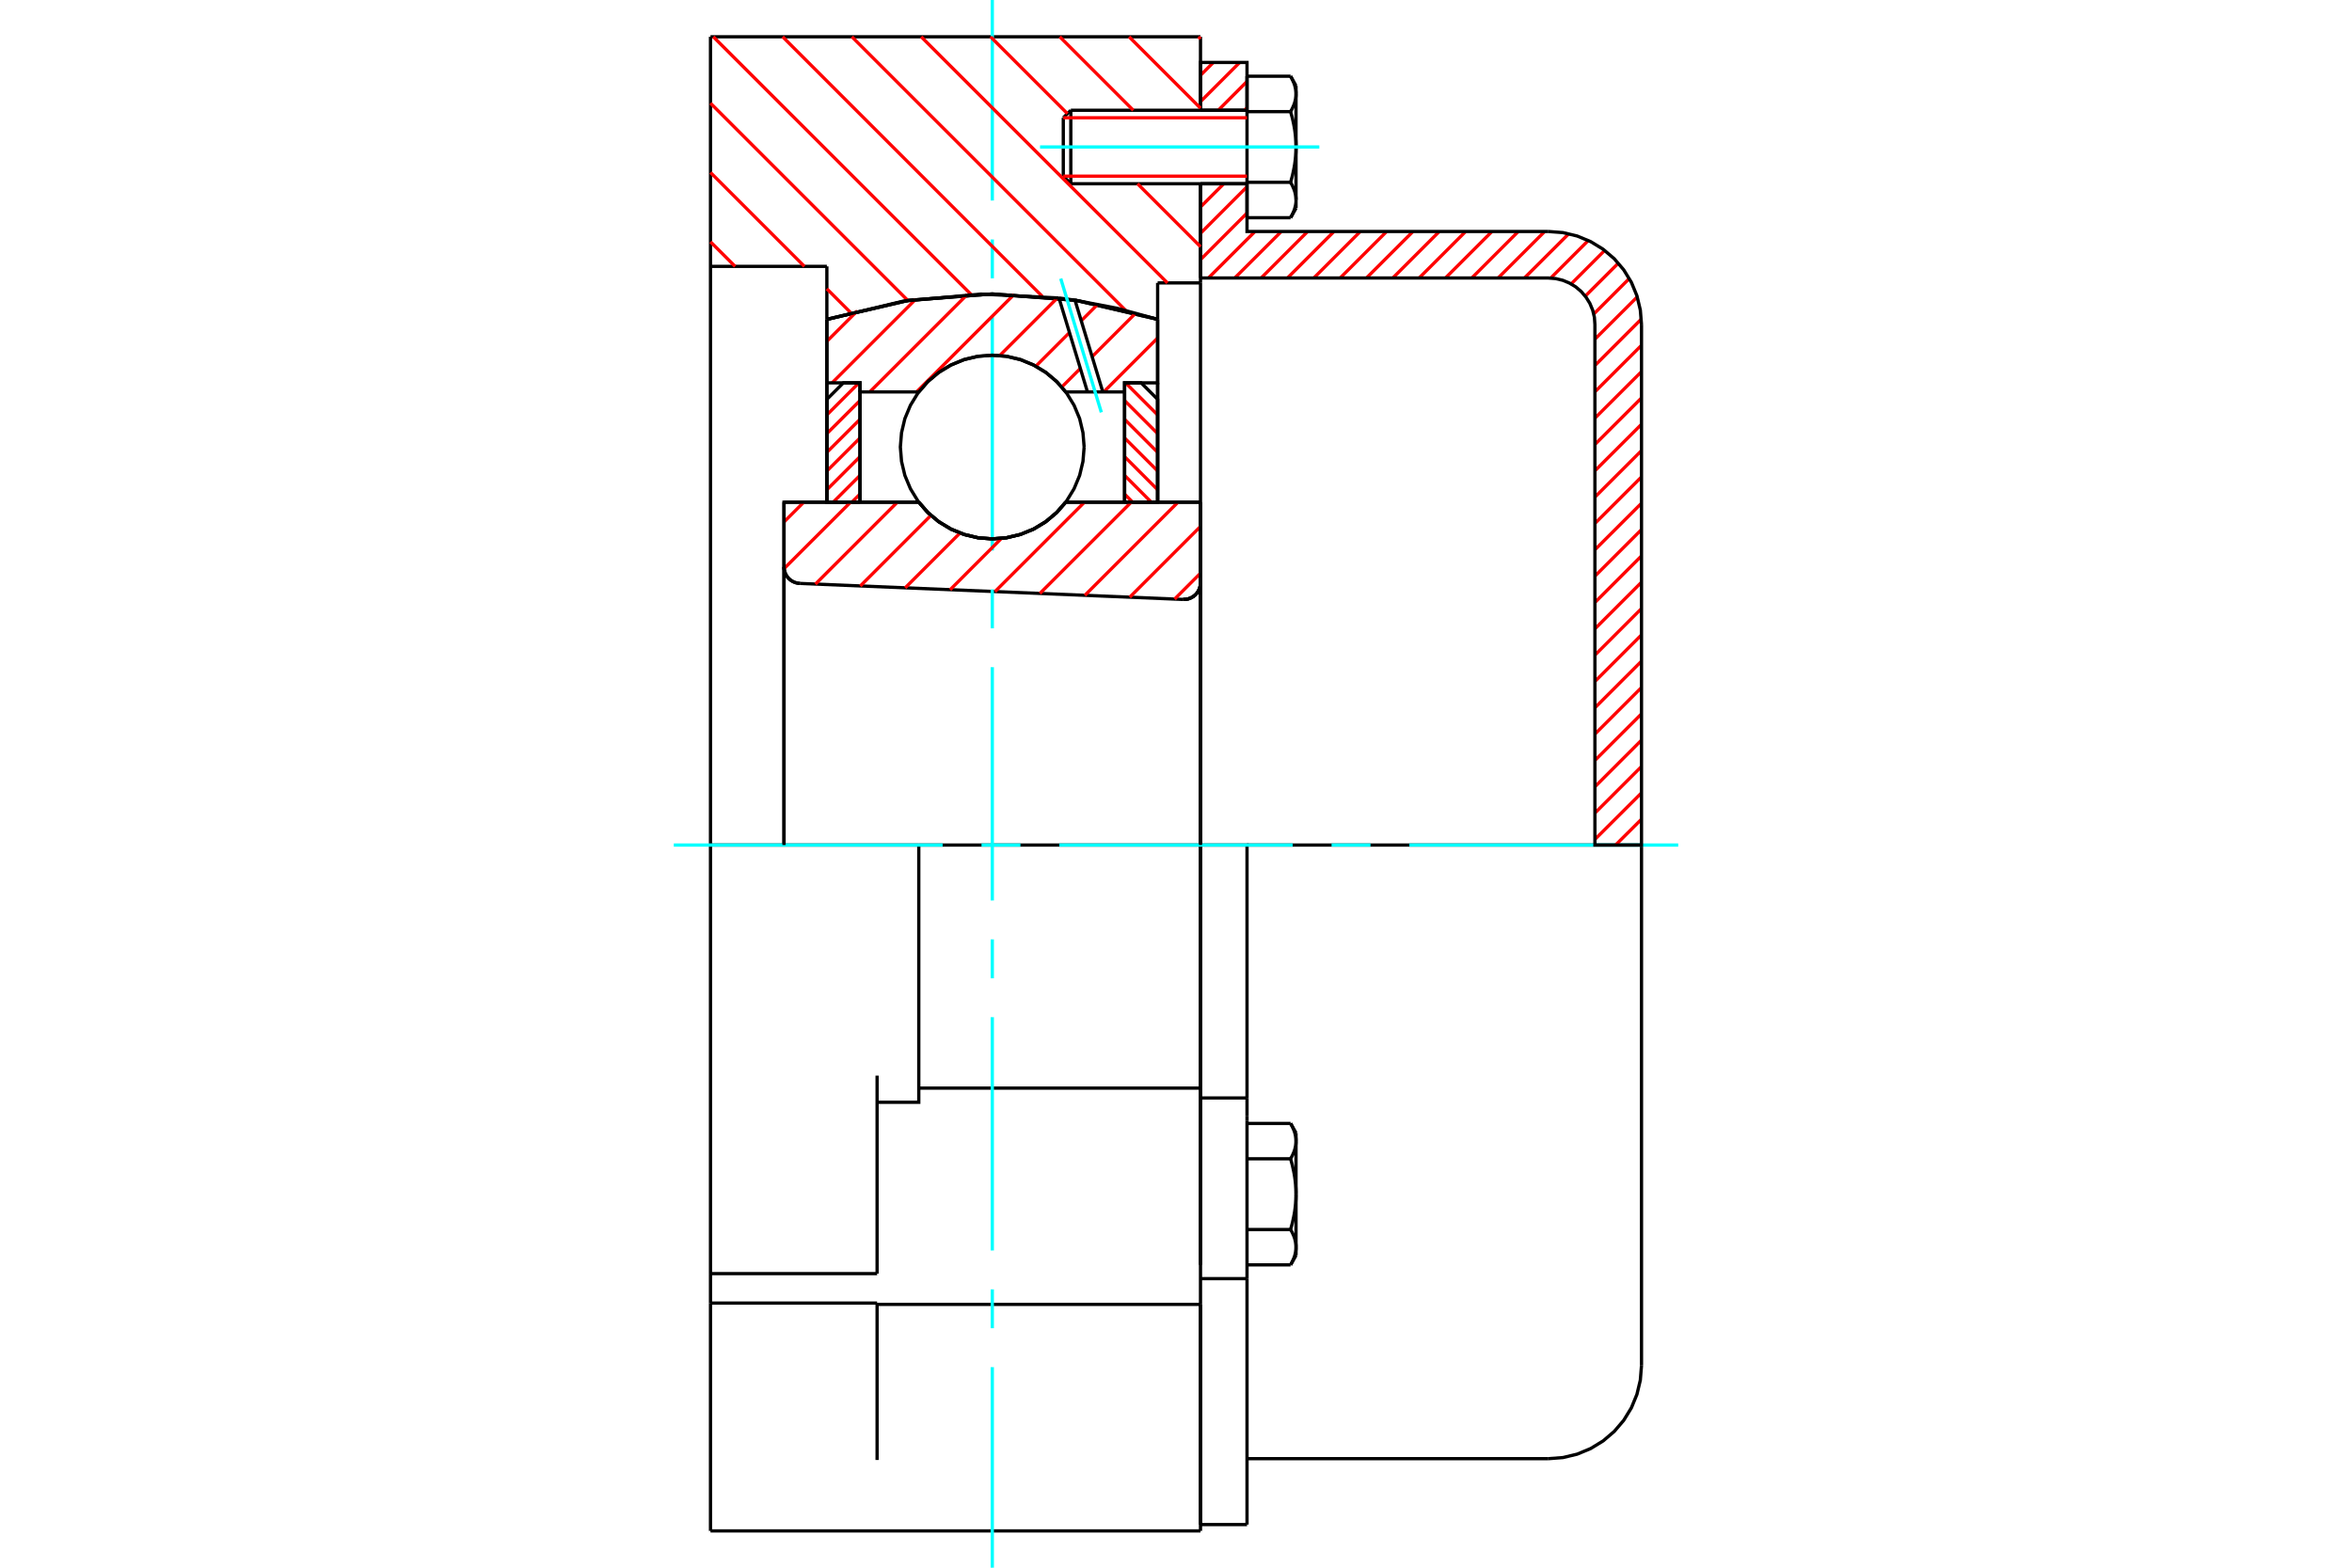 <?xml version="1.0" standalone="no"?>
<!DOCTYPE svg PUBLIC "-//W3C//DTD SVG 1.1//EN"
	"http://www.w3.org/Graphics/SVG/1.1/DTD/svg11.dtd">
<svg xmlns="http://www.w3.org/2000/svg" height="100%" width="100%" viewBox="0 0 36000 24000">
	<rect x="-1800" y="-1200" width="39600" height="26400" style="fill:#FFF"/>
	<g style="fill:none; fill-rule:evenodd" transform="matrix(1 0 0 1 0 0)">
		<g style="fill:none; stroke:#000; stroke-width:50; shape-rendering:geometricPrecision">
			<polyline points="18111,9177 18152,9175 18192,9167 18230,9152 18265,9132 18297,9106 18324,9076 18346,9041 18362,9004 18372,8964 18375,8924"/>
			<line x1="18375" y1="7688" x2="18375" y2="8924"/>
			<line x1="16313" y1="7688" x2="18375" y2="7688"/>
			<polyline points="14063,7688 14206,7851 14372,7990 14559,8102 14760,8183 14971,8233 15188,8250 15404,8233 15615,8183 15816,8102 16003,7990 16169,7851 16313,7688"/>
			<line x1="12000" y1="7688" x2="14063" y2="7688"/>
			<line x1="12000" y1="8679" x2="12000" y2="7688"/>
			<polyline points="12000,8679 12003,8718 12012,8755 12026,8791 12046,8824 12070,8854 12099,8880 12132,8901 12167,8917 12204,8927 12243,8932"/>
			<line x1="18111" y1="9177" x2="12243" y2="8932"/>
			<line x1="18375" y1="8924" x2="18375" y2="12937"/>
			<line x1="12000" y1="8679" x2="12000" y2="12937"/>
			<polyline points="18111,9177 18152,9175 18192,9167 18230,9152 18265,9132 18297,9106 18324,9076 18346,9041 18362,9004 18372,8964 18375,8924"/>
			<line x1="10875" y1="563" x2="18375" y2="563"/>
			<line x1="18375" y1="19969" x2="18375" y2="23437"/>
			<polyline points="10875,23437 10875,22351 10875,19949"/>
			<line x1="10875" y1="19498" x2="10875" y2="19949"/>
			<polyline points="10875,19498 10875,16467 10875,12937 10875,4078 10875,563"/>
			<line x1="18375" y1="16820" x2="18375" y2="16658"/>
			<line x1="14063" y1="16658" x2="18375" y2="16658"/>
			<line x1="18375" y1="19969" x2="18375" y2="16820"/>
			<line x1="10875" y1="19498" x2="13425" y2="19498"/>
			<line x1="13425" y1="19949" x2="10875" y2="19949"/>
			<line x1="18375" y1="12937" x2="18375" y2="16658"/>
			<line x1="18375" y1="12937" x2="14063" y2="12937"/>
			<line x1="13425" y1="19498" x2="13425" y2="16467"/>
			<line x1="13425" y1="22351" x2="13425" y2="19949"/>
			<line x1="14063" y1="12937" x2="10875" y2="12937"/>
			<line x1="12656" y1="4078" x2="10875" y2="4078"/>
			<line x1="12656" y1="4889" x2="12656" y2="4078"/>
			<polyline points="17719,4889 16468,4598 15188,4500 13907,4598 12656,4889"/>
			<line x1="17719" y1="4331" x2="17719" y2="4889"/>
			<line x1="18375" y1="4331" x2="17719" y2="4331"/>
			<line x1="18375" y1="2813" x2="18375" y2="4331"/>
			<line x1="18375" y1="563" x2="18375" y2="1688"/>
			<polyline points="13425,16875 14063,16875 14063,12937"/>
			<line x1="12656" y1="7688" x2="12656" y2="4889"/>
			<line x1="17719" y1="4889" x2="17719" y2="7688"/>
			<line x1="18375" y1="4331" x2="18375" y2="19364"/>
			<line x1="10875" y1="23437" x2="18375" y2="23437"/>
			<line x1="13425" y1="19969" x2="18375" y2="19969"/>
			<line x1="18375" y1="16809" x2="19087" y2="16809"/>
			<line x1="19087" y1="17089" x2="19087" y2="16809"/>
			<line x1="19087" y1="17161" x2="19087" y2="17089"/>
			<line x1="19087" y1="19575" x2="19087" y2="17161"/>
			<polyline points="19087,16809 19087,12937 18375,12937"/>
			<line x1="18375" y1="23340" x2="18375" y2="19969"/>
			<line x1="19087" y1="23340" x2="19087" y2="19575"/>
			<polyline points="19837,17469 19837,17462 19837,17454 19837,17447 19836,17440 19836,17432 19835,17425 19834,17417 19833,17410 19832,17403 19831,17395 19829,17388 19828,17380 19826,17373 19824,17365 19822,17358 19820,17350 19818,17343 19816,17335 19813,17328 19811,17320 19808,17312 19805,17304 19802,17297 19799,17289 19795,17281 19792,17273 19788,17265 19785,17257 19781,17249 19777,17241 19772,17232 19768,17224 19763,17216 19759,17207 19754,17199"/>
			<line x1="19837" y1="17344" x2="19837" y2="17469"/>
			<polyline points="19837,18281 19837,18266 19837,18252 19837,18237 19836,18222 19836,18207 19835,18192 19834,18177 19833,18163 19832,18148 19831,18133 19829,18118 19828,18103 19826,18088 19824,18073 19822,18058 19820,18043 19818,18028 19816,18013 19813,17998 19811,17982 19808,17967 19805,17951 19802,17936 19799,17920 19795,17905 19792,17889 19788,17873 19785,17857 19781,17840 19777,17824 19772,17807 19768,17791 19763,17774 19759,17757 19754,17740"/>
			<line x1="19837" y1="17469" x2="19837" y2="18281"/>
			<polyline points="19754,17740 19759,17731 19763,17723 19768,17715 19772,17706 19777,17698 19781,17690 19785,17682 19788,17674 19792,17666 19795,17658 19799,17650 19802,17642 19805,17634 19808,17626 19811,17619 19813,17611 19816,17604 19818,17596 19820,17588 19822,17581 19824,17573 19826,17566 19828,17558 19829,17551 19831,17544 19832,17536 19833,17529 19834,17521 19835,17514 19836,17506 19836,17499 19837,17492 19837,17484 19837,17477 19837,17469"/>
			<polyline points="19837,19093 19837,19086 19837,19078 19837,19071 19836,19063 19836,19056 19835,19049 19834,19041 19833,19034 19832,19026 19831,19019 19829,19012 19828,19004 19826,18997 19824,18989 19822,18982 19820,18974 19818,18967 19816,18959 19813,18951 19811,18944 19808,18936 19805,18928 19802,18920 19799,18913 19795,18905 19792,18897 19788,18889 19785,18881 19781,18873 19777,18865 19772,18856 19768,18848 19763,18840 19759,18831 19754,18823"/>
			<line x1="19837" y1="18281" x2="19837" y2="19093"/>
			<polyline points="19754,18823 19759,18805 19763,18788 19768,18772 19772,18755 19777,18739 19781,18722 19785,18706 19788,18690 19792,18674 19795,18658 19799,18642 19802,18627 19805,18611 19808,18596 19811,18580 19813,18565 19816,18550 19818,18534 19820,18519 19822,18504 19824,18489 19826,18474 19828,18459 19829,18444 19831,18430 19832,18415 19833,18400 19834,18385 19835,18370 19836,18355 19836,18341 19837,18326 19837,18311 19837,18296 19837,18281"/>
			<line x1="19837" y1="19093" x2="19837" y2="19219"/>
			<polyline points="19754,19364 19759,19355 19763,19347 19768,19338 19772,19330 19777,19322 19781,19314 19785,19305 19788,19297 19792,19289 19795,19282 19799,19274 19802,19266 19805,19258 19808,19250 19811,19243 19813,19235 19816,19227 19818,19220 19820,19212 19822,19205 19824,19197 19826,19190 19828,19182 19829,19175 19831,19167 19832,19160 19833,19152 19834,19145 19835,19138 19836,19130 19836,19123 19837,19115 19837,19108 19837,19101 19837,19093"/>
			<line x1="19087" y1="19364" x2="19754" y2="19364"/>
			<line x1="19087" y1="18823" x2="19754" y2="18823"/>
			<line x1="19087" y1="17740" x2="19754" y2="17740"/>
			<line x1="19087" y1="17199" x2="19754" y2="17199"/>
			<polyline points="25125,12937 23700,12937 19087,12937"/>
			<line x1="25125" y1="20906" x2="25125" y2="12937"/>
			<line x1="16275" y1="1803" x2="16275" y2="2697"/>
			<line x1="16390" y1="1688" x2="16390" y2="2813"/>
			<polyline points="19837,1438 19837,1431 19837,1423 19837,1416 19836,1408 19836,1401 19835,1394 19834,1386 19833,1379 19832,1371 19831,1364 19829,1357 19828,1349 19826,1342 19824,1334 19822,1327 19820,1319 19818,1312 19816,1304 19813,1296 19811,1289 19808,1281 19805,1273 19802,1265 19799,1258 19795,1250 19792,1242 19788,1234 19785,1226 19781,1218 19777,1209 19772,1201 19768,1193 19763,1185 19759,1176 19754,1167"/>
			<line x1="19837" y1="1313" x2="19837" y2="1438"/>
			<polyline points="19754,3333 19759,3324 19763,3315 19768,3307 19772,3299 19777,3291 19781,3282 19785,3274 19788,3266 19792,3258 19795,3250 19799,3242 19802,3235 19805,3227 19808,3219 19811,3211 19813,3204 19816,3196 19818,3188 19820,3181 19822,3173 19824,3166 19826,3158 19828,3151 19829,3143 19831,3136 19832,3129 19833,3121 19834,3114 19835,3106 19836,3099 19836,3092 19837,3084 19837,3077 19837,3069 19837,3062 19837,3188"/>
			<polyline points="19837,2250 19837,2235 19837,2220 19837,2205 19836,2191 19836,2176 19835,2161 19834,2146 19833,2131 19832,2117 19831,2102 19829,2087 19828,2072 19826,2057 19824,2042 19822,2027 19820,2012 19818,1997 19816,1982 19813,1966 19811,1951 19808,1936 19805,1920 19802,1905 19799,1889 19795,1873 19792,1857 19788,1841 19785,1825 19781,1809 19777,1793 19772,1776 19768,1760 19763,1743 19759,1726 19754,1709"/>
			<line x1="19837" y1="1438" x2="19837" y2="2250"/>
			<polyline points="19754,1709 19759,1700 19763,1692 19768,1683 19772,1675 19777,1667 19781,1659 19785,1650 19788,1642 19792,1634 19795,1626 19799,1619 19802,1611 19805,1603 19808,1595 19811,1588 19813,1580 19816,1572 19818,1565 19820,1557 19822,1550 19824,1542 19826,1535 19828,1527 19829,1520 19831,1512 19832,1505 19833,1497 19834,1490 19835,1483 19836,1475 19836,1468 19837,1460 19837,1453 19837,1446 19837,1438"/>
			<polyline points="19837,3062 19837,3054 19837,3047 19837,3040 19836,3032 19836,3025 19835,3017 19834,3010 19833,3003 19832,2995 19831,2988 19829,2980 19828,2973 19826,2965 19824,2958 19822,2950 19820,2943 19818,2935 19816,2928 19813,2920 19811,2912 19808,2905 19805,2897 19802,2889 19799,2881 19795,2874 19792,2866 19788,2858 19785,2850 19781,2841 19777,2833 19772,2825 19768,2817 19763,2808 19759,2800 19754,2791"/>
			<line x1="19837" y1="2250" x2="19837" y2="3062"/>
			<polyline points="19754,2791 19759,2774 19763,2757 19768,2740 19772,2724 19777,2707 19781,2691 19785,2675 19788,2659 19792,2643 19795,2627 19799,2611 19802,2595 19805,2580 19808,2564 19811,2549 19813,2534 19816,2518 19818,2503 19820,2488 19822,2473 19824,2458 19826,2443 19828,2428 19829,2413 19831,2398 19832,2383 19833,2369 19834,2354 19835,2339 19836,2324 19836,2309 19837,2295 19837,2280 19837,2265 19837,2250"/>
			<line x1="19087" y1="1709" x2="19754" y2="1709"/>
			<polyline points="19087,1709 19087,2791 19754,2791"/>
			<line x1="19087" y1="1167" x2="19754" y2="1167"/>
			<line x1="19087" y1="1167" x2="19087" y2="1709"/>
			<line x1="19087" y1="3333" x2="19754" y2="3333"/>
			<line x1="19087" y1="2791" x2="19087" y2="3333"/>
			<line x1="18375" y1="19575" x2="19087" y2="19575"/>
			<line x1="18375" y1="23340" x2="19087" y2="23340"/>
			<line x1="19837" y1="17344" x2="19754" y2="17199"/>
			<line x1="19754" y1="19364" x2="19837" y2="19219"/>
			<polyline points="23700,22331 23923,22314 24140,22262 24347,22176 24538,22059 24708,21914 24853,21744 24970,21553 25055,21347 25107,21129 25125,20906"/>
			<line x1="19087" y1="22331" x2="23700" y2="22331"/>
			<line x1="16390" y1="1688" x2="16275" y2="1803"/>
			<line x1="16275" y1="2697" x2="16390" y2="2813"/>
			<line x1="19087" y1="1688" x2="16390" y2="1688"/>
			<line x1="16390" y1="2813" x2="19087" y2="2813"/>
			<line x1="19837" y1="1313" x2="19754" y2="1167"/>
			<line x1="19754" y1="3333" x2="19837" y2="3188"/>
		</g>
		<g style="fill:none; stroke:#0FF; stroke-width:50; shape-rendering:geometricPrecision">
			<line x1="15188" y1="24000" x2="15188" y2="20930"/>
			<line x1="15188" y1="20334" x2="15188" y2="19739"/>
			<line x1="15188" y1="19144" x2="15188" y2="15572"/>
			<line x1="15188" y1="14977" x2="15188" y2="14381"/>
			<line x1="15188" y1="13786" x2="15188" y2="10214"/>
			<line x1="15188" y1="9619" x2="15188" y2="9023"/>
			<line x1="15188" y1="8428" x2="15188" y2="4856"/>
			<line x1="15188" y1="4261" x2="15188" y2="3666"/>
			<line x1="15188" y1="3070" x2="15188" y2="0"/>
			<line x1="10313" y1="12937" x2="14428" y2="12937"/>
			<line x1="15023" y1="12937" x2="15619" y2="12937"/>
			<line x1="16214" y1="12937" x2="19786" y2="12937"/>
			<line x1="20381" y1="12937" x2="20977" y2="12937"/>
			<line x1="21572" y1="12937" x2="25687" y2="12937"/>
			<line x1="15919" y1="2250" x2="20194" y2="2250"/>
		</g>
		<g style="fill:none; stroke:#F00; stroke-width:50; shape-rendering:geometricPrecision">
			<line x1="25125" y1="12541" x2="24728" y2="12937"/>
			<line x1="25125" y1="12138" x2="24412" y2="12850"/>
			<line x1="25125" y1="11734" x2="24412" y2="12447"/>
			<line x1="25125" y1="11331" x2="24412" y2="12044"/>
			<line x1="25125" y1="10928" x2="24412" y2="11641"/>
			<line x1="25125" y1="10525" x2="24412" y2="11238"/>
			<line x1="25125" y1="10122" x2="24412" y2="10835"/>
			<line x1="25125" y1="9719" x2="24412" y2="10432"/>
			<line x1="25125" y1="9316" x2="24412" y2="10029"/>
			<line x1="25125" y1="8913" x2="24412" y2="9626"/>
			<line x1="25125" y1="8510" x2="24412" y2="9223"/>
			<line x1="25125" y1="8107" x2="24412" y2="8820"/>
			<line x1="25125" y1="7704" x2="24412" y2="8416"/>
			<line x1="25125" y1="7301" x2="24412" y2="8013"/>
			<line x1="25125" y1="6898" x2="24412" y2="7610"/>
			<line x1="25125" y1="6495" x2="24412" y2="7207"/>
			<line x1="25125" y1="6092" x2="24412" y2="6804"/>
			<line x1="25125" y1="5689" x2="24412" y2="6401"/>
			<line x1="25125" y1="5286" x2="24412" y2="5998"/>
			<line x1="25122" y1="4885" x2="24412" y2="5595"/>
			<line x1="25060" y1="4545" x2="24412" y2="5192"/>
			<line x1="24938" y1="4264" x2="24394" y2="4808"/>
			<line x1="24770" y1="4029" x2="24264" y2="4534"/>
			<line x1="24561" y1="3834" x2="24048" y2="4347"/>
			<line x1="24311" y1="3681" x2="23735" y2="4257"/>
			<line x1="24011" y1="3579" x2="23333" y2="4256"/>
			<line x1="23643" y1="3544" x2="22930" y2="4256"/>
			<line x1="23239" y1="3544" x2="22527" y2="4256"/>
			<line x1="22836" y1="3544" x2="22124" y2="4256"/>
			<line x1="22433" y1="3544" x2="21721" y2="4256"/>
			<line x1="22030" y1="3544" x2="21318" y2="4256"/>
			<line x1="21627" y1="3544" x2="20915" y2="4256"/>
			<line x1="21224" y1="3544" x2="20512" y2="4256"/>
			<line x1="20821" y1="3544" x2="20109" y2="4256"/>
			<line x1="20418" y1="3544" x2="19706" y2="4256"/>
			<line x1="20015" y1="3544" x2="19303" y2="4256"/>
			<line x1="19612" y1="3544" x2="18899" y2="4256"/>
			<line x1="19209" y1="3544" x2="18496" y2="4256"/>
			<line x1="19087" y1="3262" x2="18375" y2="3975"/>
			<line x1="19087" y1="2859" x2="18375" y2="3572"/>
			<line x1="18731" y1="2813" x2="18375" y2="3169"/>
			<line x1="19087" y1="1650" x2="19050" y2="1688"/>
			<line x1="19087" y1="1247" x2="18647" y2="1688"/>
			<line x1="18975" y1="956" x2="18375" y2="1556"/>
			<line x1="18572" y1="956" x2="18375" y2="1153"/>
		</g>
		<g style="fill:none; stroke:#000; stroke-width:50; shape-rendering:geometricPrecision">
			<line x1="18375" y1="4256" x2="18375" y2="2813"/>
			<line x1="18375" y1="1688" x2="19087" y2="1688"/>
			<line x1="19087" y1="2813" x2="18375" y2="2813"/>
			<polyline points="18375,1688 18375,956 19087,956 19087,1688"/>
			<polyline points="19087,2813 19087,3544 23700,3544"/>
			<polyline points="25125,4969 25107,4746 25055,4528 24970,4322 24853,4131 24708,3961 24538,3816 24347,3699 24140,3613 23923,3561 23700,3544"/>
			<polyline points="25125,4969 25125,12937 24412,12937 24412,4969 24404,4857 24378,4749 24335,4645 24276,4550 24204,4465 24119,4392 24023,4334 23920,4291 23811,4265 23700,4256 18375,4256"/>
		</g>
		<g style="fill:none; stroke:#F00; stroke-width:50; shape-rendering:geometricPrecision">
			<line x1="18343" y1="563" x2="18375" y2="595"/>
			<line x1="17282" y1="563" x2="18375" y2="1656"/>
			<line x1="16221" y1="563" x2="17346" y2="1688"/>
			<line x1="15161" y1="563" x2="16338" y2="1740"/>
			<line x1="17411" y1="2813" x2="18375" y2="3777"/>
			<line x1="14100" y1="563" x2="17869" y2="4331"/>
			<line x1="13039" y1="563" x2="17228" y2="4751"/>
			<line x1="11979" y1="563" x2="15955" y2="4539"/>
			<line x1="10918" y1="563" x2="14866" y2="4510"/>
			<line x1="10875" y1="1580" x2="13898" y2="4603"/>
			<line x1="10875" y1="2641" x2="12312" y2="4078"/>
			<line x1="12656" y1="4422" x2="13018" y2="4784"/>
			<line x1="10875" y1="3702" x2="11252" y2="4078"/>
		</g>
		<g style="fill:none; stroke:#000; stroke-width:50; shape-rendering:geometricPrecision">
			<polyline points="17719,4889 16468,4598 15188,4500 13907,4598 12656,4889"/>
		</g>
		<g style="fill:none; stroke:#F00; stroke-width:50; shape-rendering:geometricPrecision">
			<line x1="13147" y1="5861" x2="12656" y2="6352"/>
			<line x1="13163" y1="6132" x2="12656" y2="6638"/>
			<line x1="13163" y1="6419" x2="12656" y2="6925"/>
			<line x1="13163" y1="6705" x2="12656" y2="7211"/>
			<line x1="13163" y1="6991" x2="12656" y2="7498"/>
			<line x1="13163" y1="7278" x2="12753" y2="7688"/>
			<line x1="13163" y1="7564" x2="13039" y2="7688"/>
		</g>
		<g style="fill:none; stroke:#000; stroke-width:50; shape-rendering:geometricPrecision">
			<polyline points="13163,7688 13163,5861 12909,5861 12656,6114 12656,7688 13163,7688"/>
		</g>
		<g style="fill:none; stroke:#F00; stroke-width:50; shape-rendering:geometricPrecision">
			<line x1="17228" y1="5861" x2="17719" y2="6352"/>
			<line x1="17213" y1="6132" x2="17719" y2="6638"/>
			<line x1="17213" y1="6419" x2="17719" y2="6925"/>
			<line x1="17213" y1="6705" x2="17719" y2="7211"/>
			<line x1="17213" y1="6991" x2="17719" y2="7498"/>
			<line x1="17213" y1="7278" x2="17622" y2="7688"/>
			<line x1="17213" y1="7564" x2="17336" y2="7688"/>
		</g>
		<g style="fill:none; stroke:#000; stroke-width:50; shape-rendering:geometricPrecision">
			<polyline points="17213,7688 17213,5861 17466,5861 17719,6114 17719,7688 17213,7688"/>
			<polyline points="16594,6844 16576,6624 16525,6409 16440,6205 16325,6017 16182,5849 16014,5706 15826,5591 15622,5506 15407,5455 15188,5438 14968,5455 14753,5506 14549,5591 14361,5706 14193,5849 14050,6017 13935,6205 13850,6409 13799,6624 13781,6844 13799,7064 13850,7278 13935,7482 14050,7670 14193,7838 14361,7981 14549,8097 14753,8181 14968,8233 15188,8250 15407,8233 15622,8181 15826,8097 16014,7981 16182,7838 16325,7670 16440,7482 16525,7278 16576,7064 16594,6844"/>
		</g>
		<g style="fill:none; stroke:#F00; stroke-width:50; shape-rendering:geometricPrecision">
			<line x1="17719" y1="5174" x2="16893" y2="6000"/>
			<line x1="17383" y1="4794" x2="16716" y2="5461"/>
			<line x1="16536" y1="5641" x2="16252" y2="5925"/>
			<line x1="16802" y1="4659" x2="16550" y2="4911"/>
			<line x1="16369" y1="5092" x2="15855" y2="5606"/>
			<line x1="16185" y1="4560" x2="15302" y2="5443"/>
			<line x1="15519" y1="4510" x2="14029" y2="6000"/>
			<line x1="14801" y1="4513" x2="13313" y2="6000"/>
			<line x1="14013" y1="4584" x2="12736" y2="5861"/>
			<line x1="13123" y1="4758" x2="12656" y2="5225"/>
		</g>
		<g style="fill:none; stroke:#000; stroke-width:50; shape-rendering:geometricPrecision">
			<polyline points="12656,7688 12656,5861 12656,4889"/>
			<polyline points="16209,4562 15013,4502 13821,4611 12656,4889"/>
			<polyline points="16454,4596 16332,4578 16209,4562"/>
			<polyline points="17719,4889 17092,4718 16454,4596"/>
			<polyline points="17719,4889 17719,5861 17213,5861 17213,6000 17213,7688"/>
			<polyline points="17213,6000 16880,6000 16645,6000 16313,6000 16169,5837 16003,5698 15816,5586 15615,5504 15404,5454 15188,5438 14971,5454 14760,5504 14559,5586 14372,5698 14206,5837 14063,6000 13163,6000 13163,7688"/>
			<polyline points="13163,6000 13163,5861 12656,5861"/>
			<line x1="17719" y1="5861" x2="17719" y2="7688"/>
		</g>
		<g style="fill:none; stroke:#0FF; stroke-width:50; shape-rendering:geometricPrecision">
			<line x1="16857" y1="6313" x2="16236" y2="4265"/>
		</g>
		<g style="fill:none; stroke:#000; stroke-width:50; shape-rendering:geometricPrecision">
			<line x1="16645" y1="6000" x2="16209" y2="4562"/>
			<line x1="16880" y1="6000" x2="16454" y2="4596"/>
		</g>
		<g style="fill:none; stroke:#F00; stroke-width:50; shape-rendering:geometricPrecision">
			<line x1="18375" y1="8775" x2="17979" y2="9171"/>
			<line x1="18375" y1="8059" x2="17292" y2="9142"/>
			<line x1="18031" y1="7688" x2="16605" y2="9114"/>
			<line x1="17315" y1="7688" x2="15917" y2="9085"/>
			<line x1="16599" y1="7688" x2="15230" y2="9056"/>
			<line x1="15328" y1="8242" x2="14543" y2="9028"/>
			<line x1="14694" y1="8160" x2="13855" y2="8999"/>
			<line x1="14249" y1="7890" x2="13168" y2="8971"/>
			<line x1="13735" y1="7688" x2="12481" y2="8942"/>
			<line x1="13019" y1="7688" x2="12001" y2="8705"/>
			<line x1="12303" y1="7688" x2="12000" y2="7991"/>
		</g>
		<g style="fill:none; stroke:#000; stroke-width:50; shape-rendering:geometricPrecision">
			<polyline points="12000,8679 12003,8718 12012,8755 12026,8791 12046,8824 12070,8854 12099,8880 12132,8901 12167,8917 12204,8927 12243,8932"/>
			<polyline points="18111,9177 18152,9175 18192,9167 18230,9152 18265,9132 18297,9106 18324,9076 18346,9041 18362,9004 18372,8964 18375,8924"/>
			<polyline points="18375,7688 17869,7688 16313,7688"/>
			<polyline points="14063,7688 14206,7851 14372,7990 14559,8102 14760,8183 14971,8233 15188,8250 15404,8233 15615,8183 15816,8102 16003,7990 16169,7851 16313,7688"/>
			<polyline points="14063,7688 12506,7688 12000,7688 12000,12937"/>
			<line x1="18375" y1="12937" x2="18375" y2="7688"/>
		</g>
		<g style="fill:none; stroke:#F00; stroke-width:50; shape-rendering:geometricPrecision">
			<line x1="19087" y1="1803" x2="16275" y2="1803"/>
			<line x1="16275" y1="2697" x2="19087" y2="2697"/>
		</g>
	</g>
</svg>
